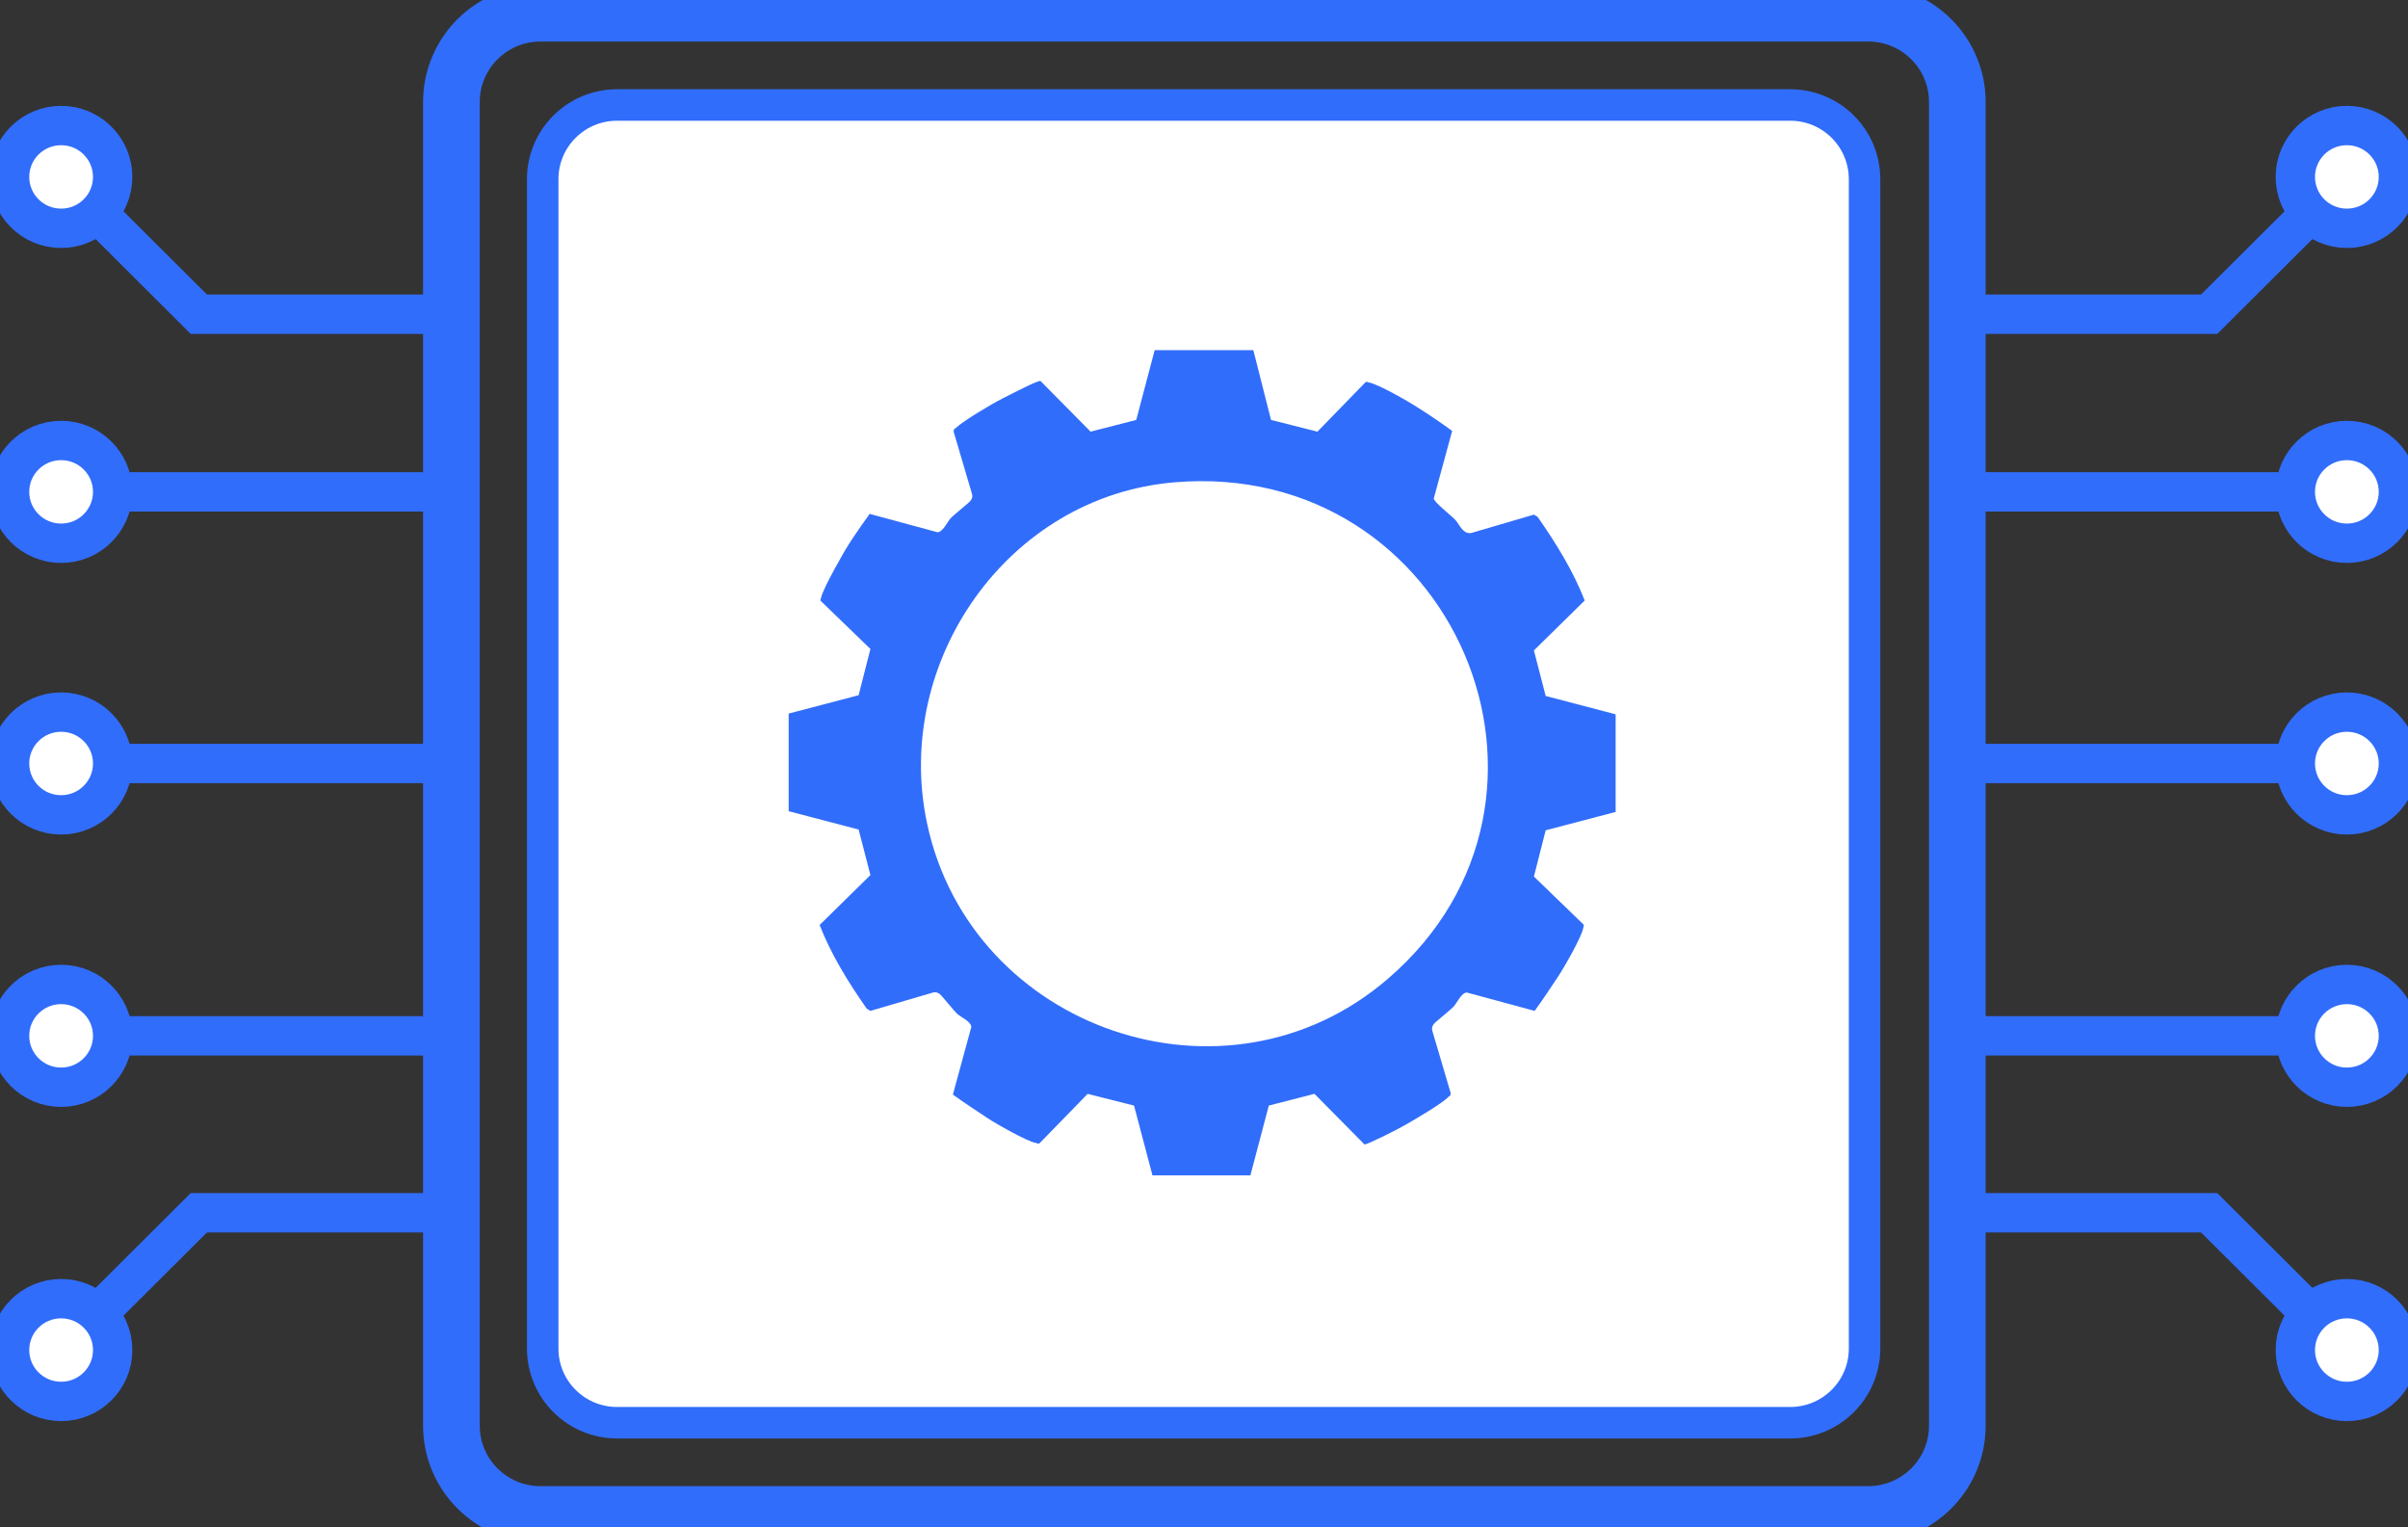 <svg xmlns="http://www.w3.org/2000/svg" width="153" height="97" viewBox="0 0 153 97" fill="none"><rect x="0" y="0" width="153" height="97" fill="#333333" stroke="none"/><g clip-path="url(#clip0_1031_4453)"><path d="M28.682 19.96H12.633L3.884 11.239" stroke="#316DFB" stroke-width="2.5" stroke-miterlimit="10"></path><path d="M3.883 14.503C5.692 14.503 7.159 13.042 7.159 11.239C7.159 9.436 5.692 7.974 3.883 7.974C2.075 7.974 0.608 9.436 0.608 11.239C0.608 13.042 2.075 14.503 3.883 14.503Z" fill="white" stroke="#316DFB" stroke-width="2.5" stroke-miterlimit="10"></path><path d="M28.682 77.04H12.633L3.884 85.761" stroke="#316DFB" stroke-width="2.5" stroke-miterlimit="10"></path><path d="M3.883 89.025C5.692 89.025 7.159 87.564 7.159 85.761C7.159 83.958 5.692 82.497 3.883 82.497C2.075 82.497 0.608 83.958 0.608 85.761C0.608 87.564 2.075 89.025 3.883 89.025Z" fill="white" stroke="#316DFB" stroke-width="2.5" stroke-miterlimit="10"></path><path d="M28.682 48.5H3.884" stroke="#316DFB" stroke-width="2.5" stroke-miterlimit="10"></path><path d="M3.883 51.764C5.692 51.764 7.159 50.303 7.159 48.5C7.159 46.697 5.692 45.236 3.883 45.236C2.075 45.236 0.608 46.697 0.608 48.5C0.608 50.303 2.075 51.764 3.883 51.764Z" fill="white" stroke="#316DFB" stroke-width="2.5" stroke-miterlimit="10"></path><path d="M28.682 31.245H3.884" stroke="#316DFB" stroke-width="2.5" stroke-miterlimit="10"></path><path d="M3.883 34.51C5.692 34.51 7.159 33.048 7.159 31.245C7.159 29.442 5.692 27.981 3.883 27.981C2.075 27.981 0.608 29.442 0.608 31.245C0.608 33.048 2.075 34.51 3.883 34.51Z" fill="white" stroke="#316DFB" stroke-width="2.5" stroke-miterlimit="10"></path><path d="M28.682 65.801H3.884" stroke="#316DFB" stroke-width="2.5" stroke-miterlimit="10"></path><path d="M3.883 69.066C5.692 69.066 7.159 67.604 7.159 65.801C7.159 63.998 5.692 62.537 3.883 62.537C2.075 62.537 0.608 63.998 0.608 65.801C0.608 67.604 2.075 69.066 3.883 69.066Z" fill="white" stroke="#316DFB" stroke-width="2.5" stroke-miterlimit="10"></path><path d="M124.318 77.04H140.367L149.117 85.761" stroke="#316DFB" stroke-width="2.5" stroke-miterlimit="10"></path><path d="M149.116 89.025C150.925 89.025 152.391 87.564 152.391 85.761C152.391 83.958 150.925 82.497 149.116 82.497C147.307 82.497 145.841 83.958 145.841 85.761C145.841 87.564 147.307 89.025 149.116 89.025Z" fill="white" stroke="#316DFB" stroke-width="2.5" stroke-miterlimit="10"></path><path d="M124.318 19.96H140.367L149.117 11.239" stroke="#316DFB" stroke-width="2.5" stroke-miterlimit="10"></path><path d="M149.116 14.503C150.925 14.503 152.391 13.042 152.391 11.239C152.391 9.436 150.925 7.974 149.116 7.974C147.307 7.974 145.841 9.436 145.841 11.239C145.841 13.042 147.307 14.503 149.116 14.503Z" fill="white" stroke="#316DFB" stroke-width="2.5" stroke-miterlimit="10"></path><path d="M124.318 48.5H149.117" stroke="#316DFB" stroke-width="2.5" stroke-miterlimit="10"></path><path d="M149.116 51.764C150.925 51.764 152.391 50.303 152.391 48.5C152.391 46.697 150.925 45.236 149.116 45.236C147.307 45.236 145.841 46.697 145.841 48.5C145.841 50.303 147.307 51.764 149.116 51.764Z" fill="white" stroke="#316DFB" stroke-width="2.5" stroke-miterlimit="10"></path><path d="M124.318 65.801H149.117" stroke="#316DFB" stroke-width="2.5" stroke-miterlimit="10"></path><path d="M149.116 69.066C150.925 69.066 152.391 67.604 152.391 65.801C152.391 63.998 150.925 62.537 149.116 62.537C147.307 62.537 145.841 63.998 145.841 65.801C145.841 67.604 147.307 69.066 149.116 69.066Z" fill="white" stroke="#316DFB" stroke-width="2.5" stroke-miterlimit="10"></path><path d="M124.318 31.245H149.117" stroke="#316DFB" stroke-width="2.5" stroke-miterlimit="10"></path><path d="M149.116 34.51C150.925 34.51 152.391 33.048 152.391 31.245C152.391 29.442 150.925 27.981 149.116 27.981C147.307 27.981 145.841 29.442 145.841 31.245C145.841 33.048 147.307 34.51 149.116 34.51Z" fill="white" stroke="#316DFB" stroke-width="2.5" stroke-miterlimit="10"></path><path d="M113.744 6.669H39.209C36.599 6.669 34.483 8.777 34.483 11.379V85.668C34.483 88.269 36.599 90.378 39.209 90.378H113.744C116.354 90.378 118.47 88.269 118.47 85.668V11.379C118.47 8.777 116.354 6.669 113.744 6.669Z" fill="white" stroke="#316DFB" stroke-width="2" stroke-miterlimit="10"></path><path d="M118.704 0.839H34.343C31.216 0.839 28.682 3.366 28.682 6.482V90.564C28.682 93.681 31.216 96.207 34.343 96.207H118.704C121.83 96.207 124.365 93.681 124.365 90.564V6.482C124.365 3.366 121.83 0.839 118.704 0.839Z" stroke="#316DFB" stroke-width="3.6" stroke-miterlimit="10"></path><path d="M79.635 22.245L80.758 26.675L83.706 27.421L86.747 24.297C86.841 24.203 86.888 24.297 86.981 24.297C87.543 24.39 89.508 25.509 90.069 25.882C90.818 26.349 91.566 26.862 92.268 27.375L91.099 31.665C91.099 31.898 92.268 32.784 92.502 33.064C92.736 33.344 92.97 33.95 93.485 33.857L97.462 32.691L97.696 32.831C98.865 34.51 99.942 36.235 100.69 38.147L97.462 41.318L98.21 44.21L102.655 45.376V51.578L98.21 52.744L97.462 55.682L100.597 58.713C100.69 58.806 100.597 58.853 100.597 58.946C100.503 59.506 99.38 61.465 99.006 62.024C98.632 62.584 98.023 63.516 97.509 64.216L93.204 63.05C92.876 63.05 92.596 63.656 92.409 63.889C92.221 64.123 91.192 64.915 91.099 65.055C91.005 65.195 90.958 65.288 91.005 65.475L92.175 69.439C92.175 69.579 92.128 69.626 92.034 69.672C91.66 70.092 89.882 71.118 89.32 71.444C88.759 71.771 86.888 72.703 86.7 72.703L83.519 69.486L80.618 70.232L79.448 74.662H73.225L72.055 70.232L69.108 69.486L66.066 72.61C65.973 72.703 65.926 72.61 65.832 72.61C65.271 72.517 63.306 71.398 62.744 71.025C62.183 70.651 61.247 70.045 60.545 69.532L61.715 65.242C61.715 64.915 61.107 64.636 60.873 64.449C60.639 64.263 59.843 63.237 59.703 63.143C59.563 63.05 59.469 63.003 59.282 63.05L55.305 64.216L55.071 64.076C53.901 62.397 52.825 60.672 52.077 58.76L55.305 55.589L54.556 52.697L50.111 51.531V45.329L54.556 44.163L55.305 41.225L52.17 38.194C52.077 38.1 52.17 38.054 52.17 37.961C52.264 37.541 53.012 36.142 53.293 35.675C53.854 34.603 54.556 33.624 55.258 32.644L59.563 33.81C59.89 33.81 60.171 33.204 60.358 32.971C60.545 32.737 61.575 31.945 61.668 31.805C61.762 31.665 61.809 31.572 61.762 31.385L60.592 27.421C60.592 27.281 60.639 27.235 60.732 27.188C61.154 26.768 63.025 25.649 63.68 25.323C64.335 24.996 65.926 24.157 66.113 24.203L69.295 27.421L72.196 26.675L73.365 22.245H79.635ZM74.629 30.639C64.008 31.525 56.709 42.065 58.908 52.324C61.715 65.428 77.951 71.025 88.198 62.164C101.532 50.692 92.315 29.147 74.629 30.639Z" fill="#316DFB"></path></g><defs><clipPath id="clip0_1031_4453"><rect width="153" height="97" fill="white"></rect></clipPath></defs></svg>